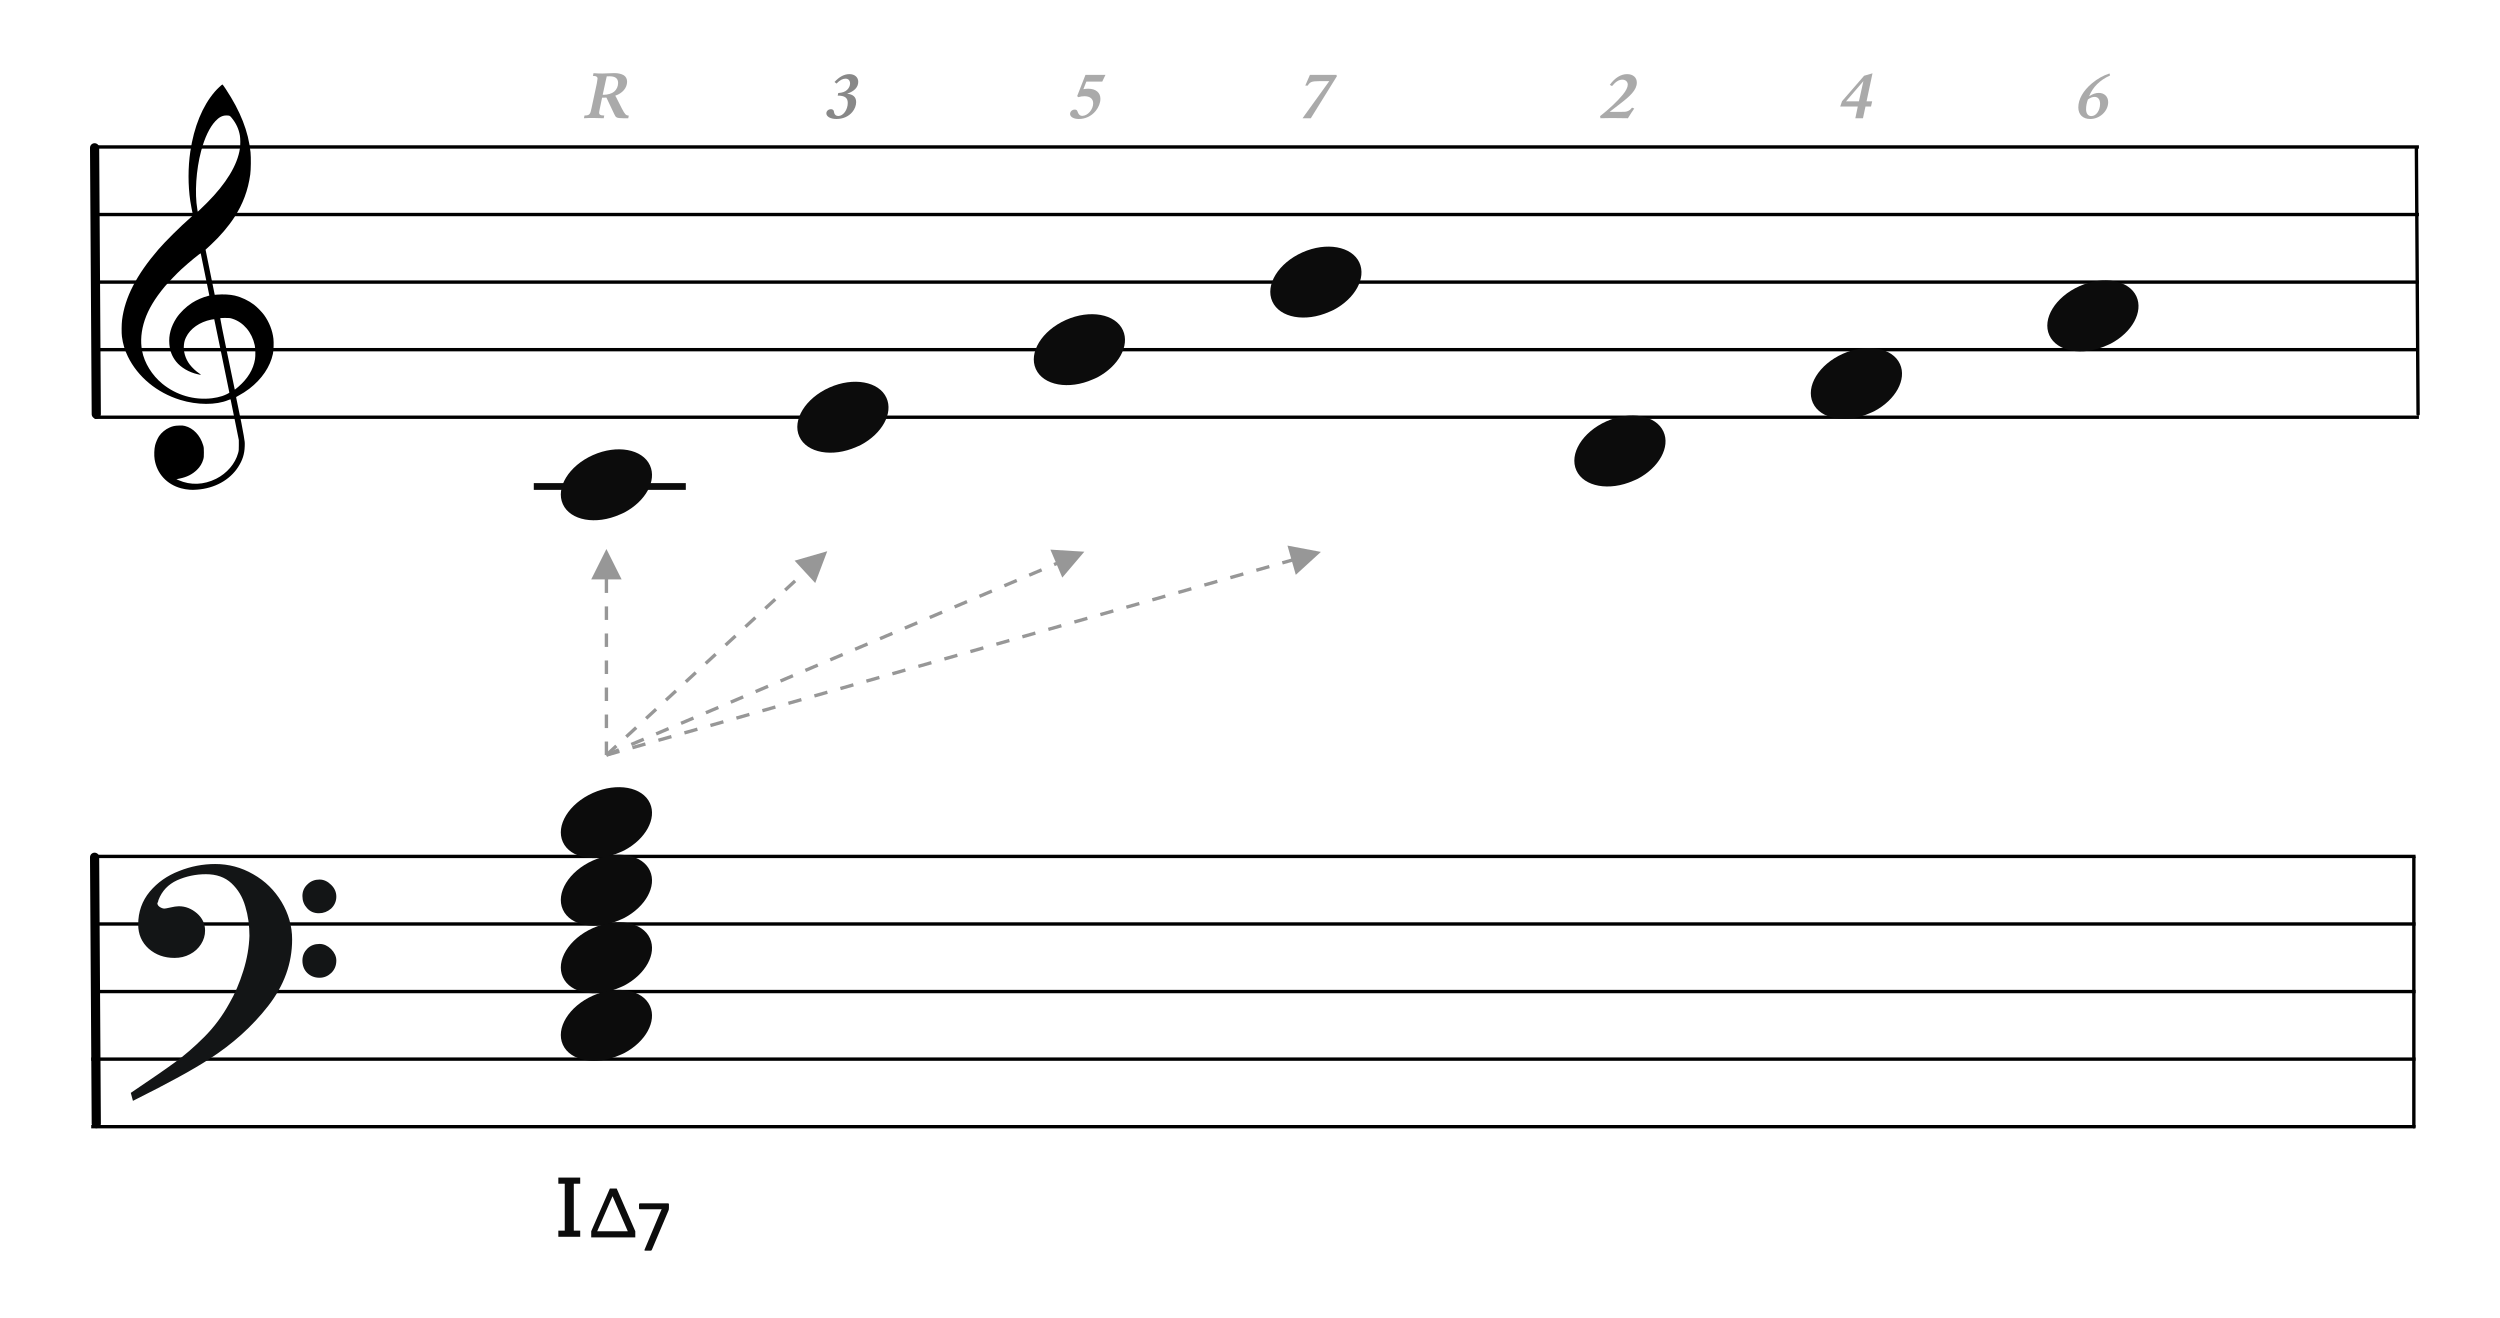 <?xml version="1.0" encoding="UTF-8"?>
<svg width="740px" height="390px" viewBox="0 0 740 390" version="1.1" xmlns="http://www.w3.org/2000/svg" xmlns:xlink="http://www.w3.org/1999/xlink">
    <title>M4-from-chord-to-shell</title>
    <g id="M4-from-chord-to-shell" stroke="none" stroke-width="1" fill="none" fill-rule="evenodd">
        <rect fill="#FFFFFF" x="0" y="0" width="740" height="390"></rect>
        <g id="五線譜" transform="translate(27, 243)" stroke="#000000">
            <line x1="0" y1="10.5" x2="688" y2="10.5" id="horizon"></line>
            <line x1="0" y1="30.5" x2="688" y2="30.5" id="horizon"></line>
            <line x1="0" y1="50.5" x2="688" y2="50.5" id="horizon"></line>
            <line x1="0" y1="70.5" x2="688" y2="70.5" id="horizon"></line>
            <line x1="0" y1="90.5" x2="688" y2="90.5" id="horizon"></line>
        </g>
        <g id="五線譜" transform="translate(28, 33)" stroke="#000000">
            <line x1="0" y1="10.5" x2="688" y2="10.5" id="horizon"></line>
            <line x1="0" y1="30.5" x2="688" y2="30.5" id="horizon"></line>
            <line x1="0" y1="50.5" x2="688" y2="50.5" id="horizon"></line>
            <line x1="0" y1="70.5" x2="688" y2="70.5" id="horizon"></line>
            <line x1="0" y1="90.5" x2="688" y2="90.5" id="horizon"></line>
        </g>
        <line x1="-11.5" y1="83.25" x2="67.335" y2="82.75" id="bar" stroke="#000000" stroke-width="2.722" stroke-linecap="round" stroke-linejoin="round" transform="translate(28, 83.25) rotate(90) translate(-28, -83.25) "></line>
        <g id="F" transform="translate(39, 256)" fill="#131516" stroke="#131516" stroke-width="0.5">
            <path d="M0,67.596 C5.774,63.697 10.087,60.745 12.864,58.704 C15.642,56.7 18.566,54.186 21.563,51.198 C24.559,48.21 27.081,44.821 29.128,41.067 C30.736,38.298 32.125,35.091 33.258,31.447 C34.391,27.84 34.975,24.342 35.085,21.026 C35.085,17.928 34.683,14.977 33.842,12.207 C33.038,9.401 31.65,7.106 29.676,5.247 C27.703,3.425 25.144,2.514 21.965,2.514 C18.895,2.514 16.008,3.134 13.303,4.336 C10.635,5.575 8.735,7.543 7.675,10.312 C7.675,10.567 7.529,10.895 7.309,11.369 C7.382,11.952 7.675,12.389 8.223,12.717 C8.771,13.045 9.246,13.191 9.685,13.191 C9.904,13.191 10.525,13.082 11.476,12.863 C12.462,12.645 13.267,12.499 13.924,12.499 C15.861,12.499 17.579,13.191 19.151,14.539 C20.686,15.888 21.453,17.527 21.453,19.459 C21.453,20.843 21.051,22.155 20.283,23.358 C19.516,24.56 18.456,25.544 17.104,26.237 C15.752,26.965 14.253,27.293 12.645,27.293 C9.721,27.293 7.236,26.419 5.19,24.633 C3.18,22.811 2.156,20.516 2.156,17.637 C2.156,13.956 3.289,10.786 5.519,8.09 C7.784,5.393 10.635,3.389 14.144,2.041 C17.616,0.656 21.124,0 24.706,0 C28.616,0 32.344,0.984 35.816,2.988 C39.324,4.956 42.065,7.689 44.112,11.078 C46.159,14.503 47.219,18.147 47.219,22.082 C47.219,29.079 44.88,35.565 40.202,41.578 C35.524,47.59 29.749,52.801 22.842,57.247 C18.237,60.271 10.781,64.352 0.512,69.49 L0,67.596 Z M50.764,9.223 C50.764,7.912 51.239,6.818 52.189,5.944 C53.103,5.033 54.236,4.596 55.588,4.596 C56.757,4.596 57.854,5.106 58.84,6.09 C59.827,7.037 60.302,8.167 60.302,9.406 C60.302,10.717 59.791,11.847 58.84,12.758 C57.817,13.633 56.684,14.07 55.405,14.07 C54.053,14.07 52.956,13.633 52.079,12.649 C51.202,11.701 50.764,10.572 50.764,9.223 Z M50.764,28.318 C50.764,27.006 51.239,25.876 52.116,25.002 C53.029,24.091 54.162,23.654 55.588,23.654 C56.757,23.654 57.817,24.127 58.84,25.111 C59.791,26.095 60.302,27.152 60.302,28.318 C60.302,29.739 59.827,30.869 58.914,31.78 C57.963,32.691 56.867,33.164 55.588,33.164 C54.162,33.164 53.029,32.691 52.116,31.816 C51.239,30.941 50.764,29.775 50.764,28.318 Z" id="Shape"></path>
        </g>
        <path d="M56.162,144.963 C55.266,144.896 54.404,144.751 53.59,144.529 C49.375,143.385 46.455,140.207 45.775,136.019 C45.575,134.792 45.642,132.872 45.923,131.776 C46.137,130.937 46.656,129.738 47.074,129.113 C47.779,128.062 48.984,127.067 50.186,126.549 C51.174,126.121 51.706,126.008 52.952,125.964 C53.94,125.927 54.184,125.943 54.755,126.091 C57.243,126.73 59.258,128.863 60.132,131.784 C60.329,132.444 60.347,132.611 60.351,133.909 C60.354,135.141 60.333,135.398 60.178,135.946 C59.834,137.163 59.246,138.144 58.307,139.061 C56.932,140.409 55.321,141.218 53.146,141.658 L52.213,141.848 L52.875,142.136 C56.41,143.69 60.323,143.54 63.971,141.717 C67.164,140.123 69.633,137.238 70.482,134.11 C70.688,133.354 70.7,133.215 70.694,131.776 L70.688,130.247 L69.496,124.331 C68.841,121.077 68.287,118.355 68.266,118.281 C68.23,118.166 68.148,118.182 67.582,118.418 C63.926,119.945 58.394,119.925 53.345,118.368 C46.428,116.235 40.782,111.554 37.839,105.514 C36.921,103.627 36.385,101.824 36.088,99.619 C35.955,98.626 35.976,95.997 36.129,94.748 C36.949,88.066 40.398,81.366 46.901,73.82 C48.925,71.472 53.355,67.078 56.323,64.473 C57.113,63.781 57.146,63.737 57.085,63.513 C56.948,62.994 56.471,60.478 56.323,59.492 C55.64,54.894 55.641,49.555 56.327,44.883 C57.404,37.543 59.928,31.375 63.602,27.114 C64.272,26.336 65.69,25 65.845,25 C65.895,25 66.325,25.589 66.798,26.309 C71.195,32.971 73.521,38.905 74.157,45.07 C74.315,46.612 74.271,50.229 74.075,51.64 C73.431,56.296 71.928,60.337 69.35,64.34 C67.665,66.961 65.126,69.939 62.535,72.339 C61.944,72.888 61.321,73.465 61.152,73.623 L60.846,73.909 L62.203,80.585 L63.559,87.263 L64.231,87.211 C66.12,87.059 68.116,87.17 69.543,87.503 C71.442,87.949 73.58,88.966 75.179,90.183 C76.071,90.863 77.556,92.382 78.183,93.257 C79.682,95.347 80.66,97.839 80.933,100.258 C81.069,101.455 80.988,103.783 80.78,104.751 C79.957,108.583 77.521,112.186 73.81,115.057 C72.892,115.767 71.554,116.624 70.582,117.127 C69.924,117.468 69.867,117.514 69.91,117.692 C69.993,118.029 71.048,123.157 71.442,125.136 C71.649,126.175 71.967,127.896 72.15,128.96 C72.472,130.832 72.482,130.929 72.438,132.139 C72.36,134.439 71.782,136.237 70.478,138.256 C67.993,142.1 63.541,144.551 58.349,144.933 C57.252,145.013 56.899,145.019 56.162,144.963 Z M62.745,117.885 C63.722,117.77 64.959,117.504 65.761,117.234 C66.743,116.905 67.928,116.32 67.881,116.187 C67.859,116.128 66.855,111.232 65.649,105.304 C64.443,99.377 63.437,94.508 63.413,94.484 C63.39,94.46 62.989,94.516 62.523,94.611 C59.107,95.303 56.304,97.262 55.076,99.816 C54.689,100.621 54.541,101.148 54.441,102.068 C54.229,104.023 54.858,106.17 56.144,107.872 C56.893,108.865 58.034,109.926 59.081,110.606 C59.482,110.866 59.559,110.994 59.278,110.933 C59.18,110.913 58.836,110.838 58.514,110.77 C55.981,110.223 53.532,108.79 52.143,107.047 C50.923,105.514 50.304,103.92 50.127,101.848 C49.901,99.207 50.593,96.661 52.211,94.165 C53.256,92.553 55.06,90.798 56.867,89.636 C58.176,88.793 60.16,87.933 61.512,87.622 C61.759,87.566 61.961,87.493 61.961,87.463 C61.961,87.376 59.457,75.124 59.415,75.007 C59.354,74.835 55.96,77.619 53.673,79.714 C52.412,80.87 49.728,83.664 48.754,84.836 C45.813,88.373 43.913,91.555 42.85,94.716 C41.782,97.904 41.516,100.972 42.062,103.876 C42.726,107.406 45.003,111.1 48.048,113.588 C52.184,116.965 57.451,118.505 62.745,117.885 Z M70.505,114.528 C73.324,112.107 74.992,109.353 75.485,106.313 C75.651,105.294 75.607,103.145 75.405,102.195 C74.58,98.346 72.061,95.374 68.741,94.333 C68.087,94.127 67.936,94.111 66.647,94.109 C65.83,94.109 65.23,94.139 65.189,94.187 C65.148,94.234 65.991,98.463 67.301,104.771 C68.5,110.548 69.482,115.285 69.484,115.299 C69.492,115.363 69.835,115.103 70.505,114.528 Z M61.284,60.016 C66.959,54.335 70.313,48.803 71.012,43.963 C71.169,42.873 71.167,41.096 71.006,40.127 C70.684,38.195 69.896,36.498 68.556,34.862 C68.024,34.212 67.944,34.178 66.938,34.18 C65.83,34.182 64.822,34.708 63.777,35.83 C62.044,37.684 60.596,40.715 59.529,44.707 C58.046,50.266 57.59,57.218 58.404,61.927 L58.531,62.671 L59.325,61.927 C59.761,61.517 60.641,60.658 61.284,60.016 Z" id="G-Clef" fill="#000000"></path>
        <line x1="675.75" y1="83.25" x2="754.585" y2="82.75" id="bar" stroke="#000000" stroke-linecap="round" stroke-linejoin="round" transform="translate(715.25, 83.25) rotate(90) translate(-715.25, -83.25) "></line>
        <line x1="-11.5" y1="293.25" x2="67.335" y2="292.75" id="bar" stroke="#000000" stroke-width="2.722" stroke-linecap="round" stroke-linejoin="round" transform="translate(28, 293.25) rotate(90) translate(-28, -293.25) "></line>
        <g id="Note" transform="translate(165, 293)" fill="#0C0C0C" fill-rule="nonzero">
            <path d="M9.193,2.294 C2.898,5.636 -0.455,11.685 1.608,16.236 C3.808,21.091 11.371,22.461 18.488,19.295 C25.606,16.129 29.595,9.618 27.395,4.764 C25.195,-0.091 17.631,-1.461 10.515,1.705 C10.07,1.903 9.612,2.07 9.193,2.294 Z" id="note" transform="translate(14.5, 10.5) rotate(-180) translate(-14.5, -10.5) "></path>
        </g>
        <g id="Note" transform="translate(165, 273)" fill="#0C0C0C" fill-rule="nonzero">
            <path d="M9.193,2.294 C2.898,5.636 -0.455,11.685 1.608,16.236 C3.808,21.091 11.371,22.461 18.488,19.295 C25.606,16.129 29.595,9.618 27.395,4.764 C25.195,-0.091 17.631,-1.461 10.515,1.705 C10.07,1.903 9.612,2.07 9.193,2.294 Z" id="note" transform="translate(14.5, 10.5) rotate(-180) translate(-14.5, -10.5) "></path>
        </g>
        <g id="Note" transform="translate(165, 253)" fill="#0C0C0C" fill-rule="nonzero">
            <path d="M9.193,2.294 C2.898,5.636 -0.455,11.685 1.608,16.236 C3.808,21.091 11.371,22.461 18.488,19.295 C25.606,16.129 29.595,9.618 27.395,4.764 C25.195,-0.091 17.631,-1.461 10.515,1.705 C10.07,1.903 9.612,2.07 9.193,2.294 Z" id="note" transform="translate(14.5, 10.5) rotate(-180) translate(-14.5, -10.5) "></path>
        </g>
        <g id="Note" transform="translate(165, 233)" fill="#0C0C0C" fill-rule="nonzero">
            <path d="M9.193,2.294 C2.898,5.636 -0.455,11.685 1.608,16.236 C3.808,21.091 11.371,22.461 18.488,19.295 C25.606,16.129 29.595,9.618 27.395,4.764 C25.195,-0.091 17.631,-1.461 10.515,1.705 C10.07,1.903 9.612,2.07 9.193,2.294 Z" id="note" transform="translate(14.5, 10.5) rotate(-180) translate(-14.5, -10.5) "></path>
        </g>
        <g id="Note" transform="translate(235, 113)" fill="#0C0C0C" fill-rule="nonzero">
            <path d="M9.193,2.294 C2.898,5.636 -0.455,11.685 1.608,16.236 C3.808,21.091 11.371,22.461 18.488,19.295 C25.606,16.129 29.595,9.618 27.395,4.764 C25.195,-0.091 17.631,-1.461 10.515,1.705 C10.07,1.903 9.612,2.07 9.193,2.294 Z" id="note" transform="translate(14.5, 10.5) rotate(-180) translate(-14.5, -10.5) "></path>
        </g>
        <g id="Note" transform="translate(375, 73)" fill="#0C0C0C" fill-rule="nonzero">
            <path d="M9.193,2.294 C2.898,5.636 -0.455,11.685 1.608,16.236 C3.808,21.091 11.371,22.461 18.488,19.295 C25.606,16.129 29.595,9.618 27.395,4.764 C25.195,-0.091 17.631,-1.461 10.515,1.705 C10.07,1.903 9.612,2.07 9.193,2.294 Z" id="note" transform="translate(14.5, 10.5) rotate(-180) translate(-14.5, -10.5) "></path>
        </g>
        <g id="Note" transform="translate(305, 93)" fill="#0C0C0C" fill-rule="nonzero">
            <path d="M9.193,2.294 C2.898,5.636 -0.455,11.685 1.608,16.236 C3.808,21.091 11.371,22.461 18.488,19.295 C25.606,16.129 29.595,9.618 27.395,4.764 C25.195,-0.091 17.631,-1.461 10.515,1.705 C10.07,1.903 9.612,2.07 9.193,2.294 Z" id="note" transform="translate(14.5, 10.5) rotate(-180) translate(-14.5, -10.5) "></path>
        </g>
        <g id="Degree" transform="translate(240, 19)" fill="#888888">
            <path d="M7.58,16.22 C9.52,16.22 11.2,15.48 12.3,14.14 C13.02,13.28 13.42,12.22 13.42,11.22 C13.42,9.74 12.54,8.92 10.74,8.74 C12.9,8.02 14.04,6.8 14.04,5.22 C14.04,3.86 12.98,2.94 11.44,2.94 C9.9,2.94 8.46,3.7 7.02,5.26 L7.6,5.74 C8.58,4.74 9.42,4.28 10.28,4.28 C11.1,4.28 11.62,4.84 11.62,5.7 C11.62,6.38 11.3,7.06 10.76,7.58 C10.16,8.16 9.4,8.44 8.12,8.54 L7.96,9.3 C10.04,9.3 10.94,9.94 10.94,11.46 C10.94,13.48 9.6,15.34 8.14,15.34 C7.48,15.34 7.02,14.96 6.9,14.34 C6.8,13.76 6.8,13.76 6.68,13.64 C6.54,13.44 6.28,13.32 5.98,13.32 C5.2,13.32 4.6,13.86 4.6,14.56 C4.6,15.52 5.84,16.22 7.58,16.22 Z"></path>
        </g>
        <g id="Degree" transform="translate(380, 19)" fill="#AAAAAA">
            <path d="M8,16 L15.72,3.56 L15.58,3.16 L7.74,3.16 L6.36,6.34 L7.08,6.34 C7.76,5.24 8.26,5.04 10.48,5.02 L13.46,5.02 L6.38,14.84 C5.9,15.54 5.78,15.68 5.56,16 L8,16 Z"></path>
        </g>
        <g id="Degree" transform="translate(312, 19)" fill="#AAAAAA">
            <path d="M7.32,16.22 C9.28,16.22 11.06,15.38 12.32,13.84 C13.2,12.76 13.72,11.44 13.72,10.26 C13.72,8.4 12.36,7.26 10.1,7.26 C9.62,7.26 9.26,7.3 8.68,7.4 L9.56,5.16 L14.26,5.16 L15.22,3.16 L9.3,3.16 L6.84,9.44 L7.18,9.76 C7.86,9.56 8.4,9.48 9.02,9.48 C10.64,9.48 11.58,10.26 11.58,11.58 C11.58,13.44 9.94,15.3 8.32,15.3 C7.74,15.3 7.3,14.94 7.06,14.3 C6.82,13.58 6.66,13.44 6.1,13.44 C5.36,13.44 4.74,14.02 4.74,14.72 C4.74,15.6 5.8,16.22 7.32,16.22 Z"></path>
        </g>
        <g id="Degree" transform="translate(170, 19)" fill="#AAAAAA">
            <path d="M15.96,16 L16.12,15.22 C15.24,15.14 15,14.88 14.08,13.14 L12.4,9.82 C12.34,9.7 12.3,9.64 12.28,9.62 L12.16,9.4 L12.12,9.32 C14.26,8.62 15.62,7 15.62,5.18 C15.62,4.36 15.26,3.66 14.64,3.28 C13.98,2.88 12.98,2.64 11.92,2.64 C11.78,2.64 11.54,2.64 11.22,2.66 C10.06,2.72 9.1,2.76 8.3,2.76 C7.42,2.76 6.78,2.74 5.68,2.66 L5.5,3.48 L5.72,3.48 C6.46,3.48 6.88,3.74 6.88,4.24 C6.88,4.42 6.76,5.14 6.66,5.68 L5.1,12.98 C4.74,14.84 4.48,15.14 3.22,15.18 L3.02,15.18 L2.84,16 C3.88,15.94 4.52,15.92 5.58,15.92 C6.72,15.92 7.48,15.94 8.7,16 L8.86,15.18 L8.62,15.18 C7.76,15.18 7.34,14.92 7.34,14.4 C7.34,14.2 7.42,13.68 7.58,12.98 L8.22,9.9 L8.5,9.92 L8.56,9.92 C8.8,9.92 9.02,9.9 9.5,9.88 L11.76,14.66 C12.3,15.88 12.48,15.96 14.52,16 L15.96,16 Z M8.74,9.06 C8.68,9.06 8.56,9.06 8.4,9.04 L9.26,5.08 C9.32,4.82 9.42,4.4 9.6,3.6 L10.42,3.58 C12.14,3.58 12.96,4.22 12.96,5.56 C12.96,6.56 12.52,7.52 11.78,8.14 C11.14,8.68 9.86,9.06 8.74,9.06 Z"></path>
        </g>
        <g id="Degree" transform="translate(470, 19)" fill="#AAAAAA">
            <path d="M11.86,16 C12.58,14.82 13.1,14.02 13.74,13.12 L13.08,12.86 C12.58,13.48 12.2,13.78 11.62,13.96 C11.187,14.093 10.989,14.116 9.362,14.119 L7.775,14.119 C7.458,14.117 7.02,14.113 6.46,14.1 C7.34,13.42 7.58,13.22 9.08,12.08 C11.24,10.44 12.22,9.58 13.02,8.68 C14.04,7.54 14.5,6.5 14.5,5.44 C14.5,3.92 13.36,2.94 11.62,2.94 C9.76,2.94 7.98,4.06 6.5,6.12 L7.16,6.48 C8.28,5.14 9.2,4.58 10.22,4.58 C11.16,4.58 11.82,5.18 11.82,6.06 C11.82,6.82 11.3,7.88 10.34,9.04 C8.78,10.94 6.2,13.38 3.62,15.38 L3.74,16 C4.78,15.96 5.6,15.94 7.1,15.94 C8.78,15.94 9.82,15.96 11.86,16 Z"></path>
        </g>
        <g id="Degree" transform="translate(610, 19)" fill="#AAAAAA">
            <path d="M8.7,16.22 C11.54,16.22 14.02,13.9 14.02,11.24 C14.02,9.6 12.9,8.5 11.24,8.5 C10.32,8.5 9.52,8.78 8.38,9.48 C9.48,6.76 11.52,4.74 14.58,3.34 L14.42,2.74 C12.58,3.32 10.86,4.3 9.24,5.64 C6.62,7.84 5.18,10.36 5.18,12.78 C5.18,14.92 6.52,16.22 8.7,16.22 Z M9.04,15.36 C8.06,15.36 7.48,14.62 7.48,13.34 C7.48,12.38 7.64,11.54 8.02,10.46 C8.72,9.92 9.34,9.68 10.02,9.68 C11.02,9.68 11.62,10.46 11.62,11.72 C11.62,13.74 10.46,15.36 9.04,15.36 Z"></path>
        </g>
        <g id="Degree" transform="translate(540, 19)" fill="#AAAAAA">
            <path d="M11.44,16 L12.18,12.54 L13.82,12.54 L14.16,11 L12.5,11 L14.26,2.7 L11.78,3.42 L5.24,10.96 L4.7,12.54 L9.9,12.54 L9.18,16 L11.44,16 Z M10.24,11 L6.42,11 L11.56,5.02 L10.24,11 Z"></path>
        </g>
        <g id="Note" transform="translate(165, 133)" fill="#0C0C0C" fill-rule="nonzero">
            <path d="M9.193,2.294 C2.898,5.636 -0.455,11.685 1.608,16.236 C3.808,21.091 11.371,22.461 18.488,19.295 C25.606,16.129 29.595,9.618 27.395,4.764 C25.195,-0.091 17.631,-1.461 10.515,1.705 C10.07,1.903 9.612,2.07 9.193,2.294 Z" id="note" transform="translate(14.5, 10.5) rotate(-180) translate(-14.5, -10.5) "></path>
        </g>
        <g id="Note" transform="translate(465, 123)" fill="#0C0C0C" fill-rule="nonzero">
            <path d="M9.193,2.294 C2.898,5.636 -0.455,11.685 1.608,16.236 C3.808,21.091 11.371,22.461 18.488,19.295 C25.606,16.129 29.595,9.618 27.395,4.764 C25.195,-0.091 17.631,-1.461 10.515,1.705 C10.07,1.903 9.612,2.07 9.193,2.294 Z" id="note" transform="translate(14.5, 10.5) rotate(-180) translate(-14.5, -10.5) "></path>
        </g>
        <g id="Note" transform="translate(605, 83)" fill="#0C0C0C" fill-rule="nonzero">
            <path d="M9.193,2.294 C2.898,5.636 -0.455,11.685 1.608,16.236 C3.808,21.091 11.371,22.461 18.488,19.295 C25.606,16.129 29.595,9.618 27.395,4.764 C25.195,-0.091 17.631,-1.461 10.515,1.705 C10.07,1.903 9.612,2.07 9.193,2.294 Z" id="note" transform="translate(14.5, 10.5) rotate(-180) translate(-14.5, -10.5) "></path>
        </g>
        <g id="Note" transform="translate(535, 103)" fill="#0C0C0C" fill-rule="nonzero">
            <path d="M9.193,2.294 C2.898,5.636 -0.455,11.685 1.608,16.236 C3.808,21.091 11.371,22.461 18.488,19.295 C25.606,16.129 29.595,9.618 27.395,4.764 C25.195,-0.091 17.631,-1.461 10.515,1.705 C10.07,1.903 9.612,2.07 9.193,2.294 Z" id="note" transform="translate(14.5, 10.5) rotate(-180) translate(-14.5, -10.5) "></path>
        </g>
        <g id="do-line" transform="translate(158, 143)" fill="#0C0C0C" fill-rule="nonzero">
            <rect id="Rectangle" x="0" y="0" width="45" height="2"></rect>
        </g>
        <line x1="674.625" y1="293.625" x2="754.375" y2="293.625" id="bar" stroke="#000000" stroke-linecap="round" stroke-linejoin="round" transform="translate(714.5, 293.625) rotate(90) translate(-714.5, -293.625) "></line>
        <g id="CN-Root" transform="translate(147, 336)" fill="#0C0C0C" fill-rule="nonzero">
            <path d="M24.742,30.088 L24.742,28.268 L22.844,28.268 L22.844,14.384 L24.742,14.384 L24.742,12.564 L18.268,12.564 L18.268,14.384 L20.166,14.384 L20.166,28.268 L18.268,28.268 L18.268,30.088 L24.742,30.088 Z" id="Combined-Shape"></path>
        </g>
        <g id="CN-maj7" transform="translate(171, 336)" fill="#0C0C0C" fill-rule="nonzero">
            <path d="M26.747,20.188 C26.907,20.188 27.007,20.288 27.007,20.448 L27.007,20.448 L27.007,21.548 C27.007,21.988 26.947,22.108 26.827,22.428 L26.827,22.428 L21.967,33.908 C21.907,34.088 21.807,34.188 21.627,34.188 L21.627,34.188 L19.967,34.188 C19.787,34.188 19.707,34.088 19.787,33.908 L19.787,33.908 L24.507,22.688 L24.847,21.928 L24.067,21.948 L18.407,21.948 C18.247,21.948 18.147,21.848 18.147,21.668 L18.147,21.668 L18.147,20.448 C18.147,20.288 18.247,20.188 18.407,20.188 L18.407,20.188 Z M11.549,15.814 L17.047,28.46 L17.047,30.267 L4,30.267 L4,28.46 L9.518,15.814 L11.549,15.814 Z M10.309,18.069 L5.768,28.46 L14.83,28.46 L10.309,18.069 Z" id="Combined-Shape"></path>
        </g>
        <path id="Path-12" d="M180,219.5 L180,223.5 L179,223.5 L179,219.5 L180,219.5 Z M180,211.5 L180,215.5 L179,215.5 L179,211.5 L180,211.5 Z M180,203.5 L180,207.5 L179,207.5 L179,203.5 L180,203.5 Z M180,195.5 L180,199.5 L179,199.5 L179,195.5 L180,195.5 Z M180,187.5 L180,191.5 L179,191.5 L179,187.5 L180,187.5 Z M180,179.5 L180,183.5 L179,183.5 L179,179.5 L180,179.5 Z M175,171.5 L179.5,162.5 L184,171.5 L180,171.5 L180,175.5 L179,175.5 L179,171.5 L175,171.5 Z" fill="#979797" fill-rule="nonzero"></path>
        <path id="Path-12" d="M182.1,220.419 L182.778,221.154 L179.839,223.867 L179.161,223.133 L182.1,220.419 Z M187.979,214.993 L188.657,215.728 L185.718,218.441 L185.039,217.706 L187.979,214.993 Z M193.857,209.567 L194.535,210.302 L191.596,213.015 L190.918,212.28 L193.857,209.567 Z M199.735,204.141 L200.414,204.876 L197.474,207.589 L196.796,206.854 L199.735,204.141 Z M205.614,198.715 L206.292,199.449 L203.353,202.162 L202.675,201.428 L205.614,198.715 Z M211.492,193.288 L212.17,194.023 L209.231,196.736 L208.553,196.001 L211.492,193.288 Z M217.371,187.862 L218.049,188.597 L215.11,191.31 L214.431,190.575 L217.371,187.862 Z M223.249,182.436 L223.927,183.171 L220.988,185.884 L220.31,185.149 L223.249,182.436 Z M229.127,177.01 L229.806,177.744 L226.867,180.457 L226.188,179.723 L229.127,177.01 Z M235.006,171.583 L235.684,172.318 L232.745,175.031 L232.067,174.296 L235.006,171.583 Z M244.867,163.161 L241.306,172.572 L235.202,165.959 L244.867,163.161 Z" fill="#979797" fill-rule="nonzero"></path>
        <path id="Path-12" d="M182.985,221.474 L183.376,222.394 L179.696,223.96 L179.304,223.04 L182.985,221.474 Z M190.346,218.341 L190.738,219.261 L187.057,220.828 L186.665,219.907 L190.346,218.341 Z M197.707,215.209 L198.099,216.129 L194.418,217.695 L194.027,216.775 L197.707,215.209 Z M205.069,212.076 L205.46,212.997 L201.779,214.563 L201.388,213.643 L205.069,212.076 Z M212.43,208.944 L212.821,209.864 L209.141,211.43 L208.749,210.51 L212.43,208.944 Z M219.791,205.811 L220.183,206.732 L216.502,208.298 L216.11,207.378 L219.791,205.811 Z M227.152,202.679 L227.544,203.599 L223.863,205.165 L223.472,204.245 L227.152,202.679 Z M234.514,199.547 L234.905,200.467 L231.224,202.033 L230.833,201.113 L234.514,199.547 Z M241.875,196.414 L242.266,197.334 L238.586,198.901 L238.194,197.98 L241.875,196.414 Z M249.236,193.282 L249.628,194.202 L245.947,195.768 L245.555,194.848 L249.236,193.282 Z M256.597,190.149 L256.989,191.069 L253.308,192.636 L252.917,191.716 L256.597,190.149 Z M263.958,187.017 L264.35,187.937 L260.669,189.503 L260.278,188.583 L263.958,187.017 Z M271.32,183.884 L271.711,184.805 L268.031,186.371 L267.639,185.451 L271.32,183.884 Z M278.681,180.752 L279.072,181.672 L275.392,183.238 L275,182.318 L278.681,180.752 Z M286.042,177.62 L286.434,178.54 L282.753,180.106 L282.362,179.186 L286.042,177.62 Z M293.403,174.487 L293.795,175.407 L290.114,176.973 L289.723,176.053 L293.403,174.487 Z M300.765,171.355 L301.156,172.275 L297.476,173.841 L297.084,172.921 L300.765,171.355 Z M310.917,162.688 L320.96,163.304 L314.441,170.969 L312.874,167.288 L312.198,167.576 L311.806,166.656 L312.482,166.367 L310.917,162.688 Z M308.126,168.222 L308.517,169.142 L304.837,170.709 L304.445,169.788 L308.126,168.222 Z" fill="#979797" fill-rule="nonzero"></path>
        <path id="Path-12" d="M183.211,221.925 L183.484,222.887 L179.637,223.981 L179.363,223.019 L183.211,221.925 Z M190.906,219.737 L191.179,220.699 L187.332,221.793 L187.058,220.831 L190.906,219.737 Z M198.601,217.549 L198.874,218.511 L195.027,219.605 L194.753,218.643 L198.601,217.549 Z M206.296,215.361 L206.569,216.322 L202.722,217.417 L202.448,216.455 L206.296,215.361 Z M213.99,213.172 L214.264,214.134 L210.417,215.228 L210.143,214.267 L213.99,213.172 Z M221.685,210.984 L221.959,211.946 L218.111,213.04 L217.838,212.078 L221.685,210.984 Z M229.38,208.796 L229.654,209.758 L225.806,210.852 L225.533,209.89 L229.38,208.796 Z M237.075,206.608 L237.349,207.57 L233.501,208.664 L233.228,207.702 L237.075,206.608 Z M244.77,204.42 L245.044,205.382 L241.196,206.476 L240.923,205.514 L244.77,204.42 Z M252.465,202.232 L252.739,203.194 L248.891,204.288 L248.618,203.326 L252.465,202.232 Z M260.16,200.044 L260.434,201.006 L256.586,202.1 L256.313,201.138 L260.16,200.044 Z M267.855,197.856 L268.129,198.817 L264.281,199.911 L264.008,198.95 L267.855,197.856 Z M275.55,195.667 L275.823,196.629 L271.976,197.723 L271.702,196.761 L275.55,195.667 Z M283.245,193.479 L283.518,194.441 L279.671,195.535 L279.397,194.573 L283.245,193.479 Z M290.94,191.291 L291.213,192.253 L287.366,193.347 L287.092,192.385 L290.94,191.291 Z M298.635,189.103 L298.908,190.065 L295.061,191.159 L294.787,190.197 L298.635,189.103 Z M306.33,186.915 L306.603,187.877 L302.756,188.971 L302.482,188.009 L306.33,186.915 Z M314.025,184.727 L314.298,185.689 L310.451,186.783 L310.177,185.821 L314.025,184.727 Z M321.72,182.539 L321.993,183.5 L318.146,184.595 L317.872,183.633 L321.72,182.539 Z M329.415,180.35 L329.688,181.312 L325.841,182.406 L325.567,181.445 L329.415,180.35 Z M337.109,178.162 L337.383,179.124 L333.536,180.218 L333.262,179.256 L337.109,178.162 Z M344.804,175.974 L345.078,176.936 L341.23,178.03 L340.957,177.068 L344.804,175.974 Z M352.499,173.786 L352.773,174.748 L348.925,175.842 L348.652,174.88 L352.499,173.786 Z M360.194,171.598 L360.468,172.56 L356.62,173.654 L356.347,172.692 L360.194,171.598 Z M367.889,169.41 L368.163,170.372 L364.315,171.466 L364.042,170.504 L367.889,169.41 Z M381.093,161.496 L390.981,163.363 L383.555,170.153 L382.46,166.305 L379.705,167.089 L379.432,166.128 L382.187,165.344 L381.093,161.496 Z M375.584,167.222 L375.858,168.184 L372.01,169.278 L371.737,168.316 L375.584,167.222 Z" fill="#979797" fill-rule="nonzero"></path>
    </g>
</svg>